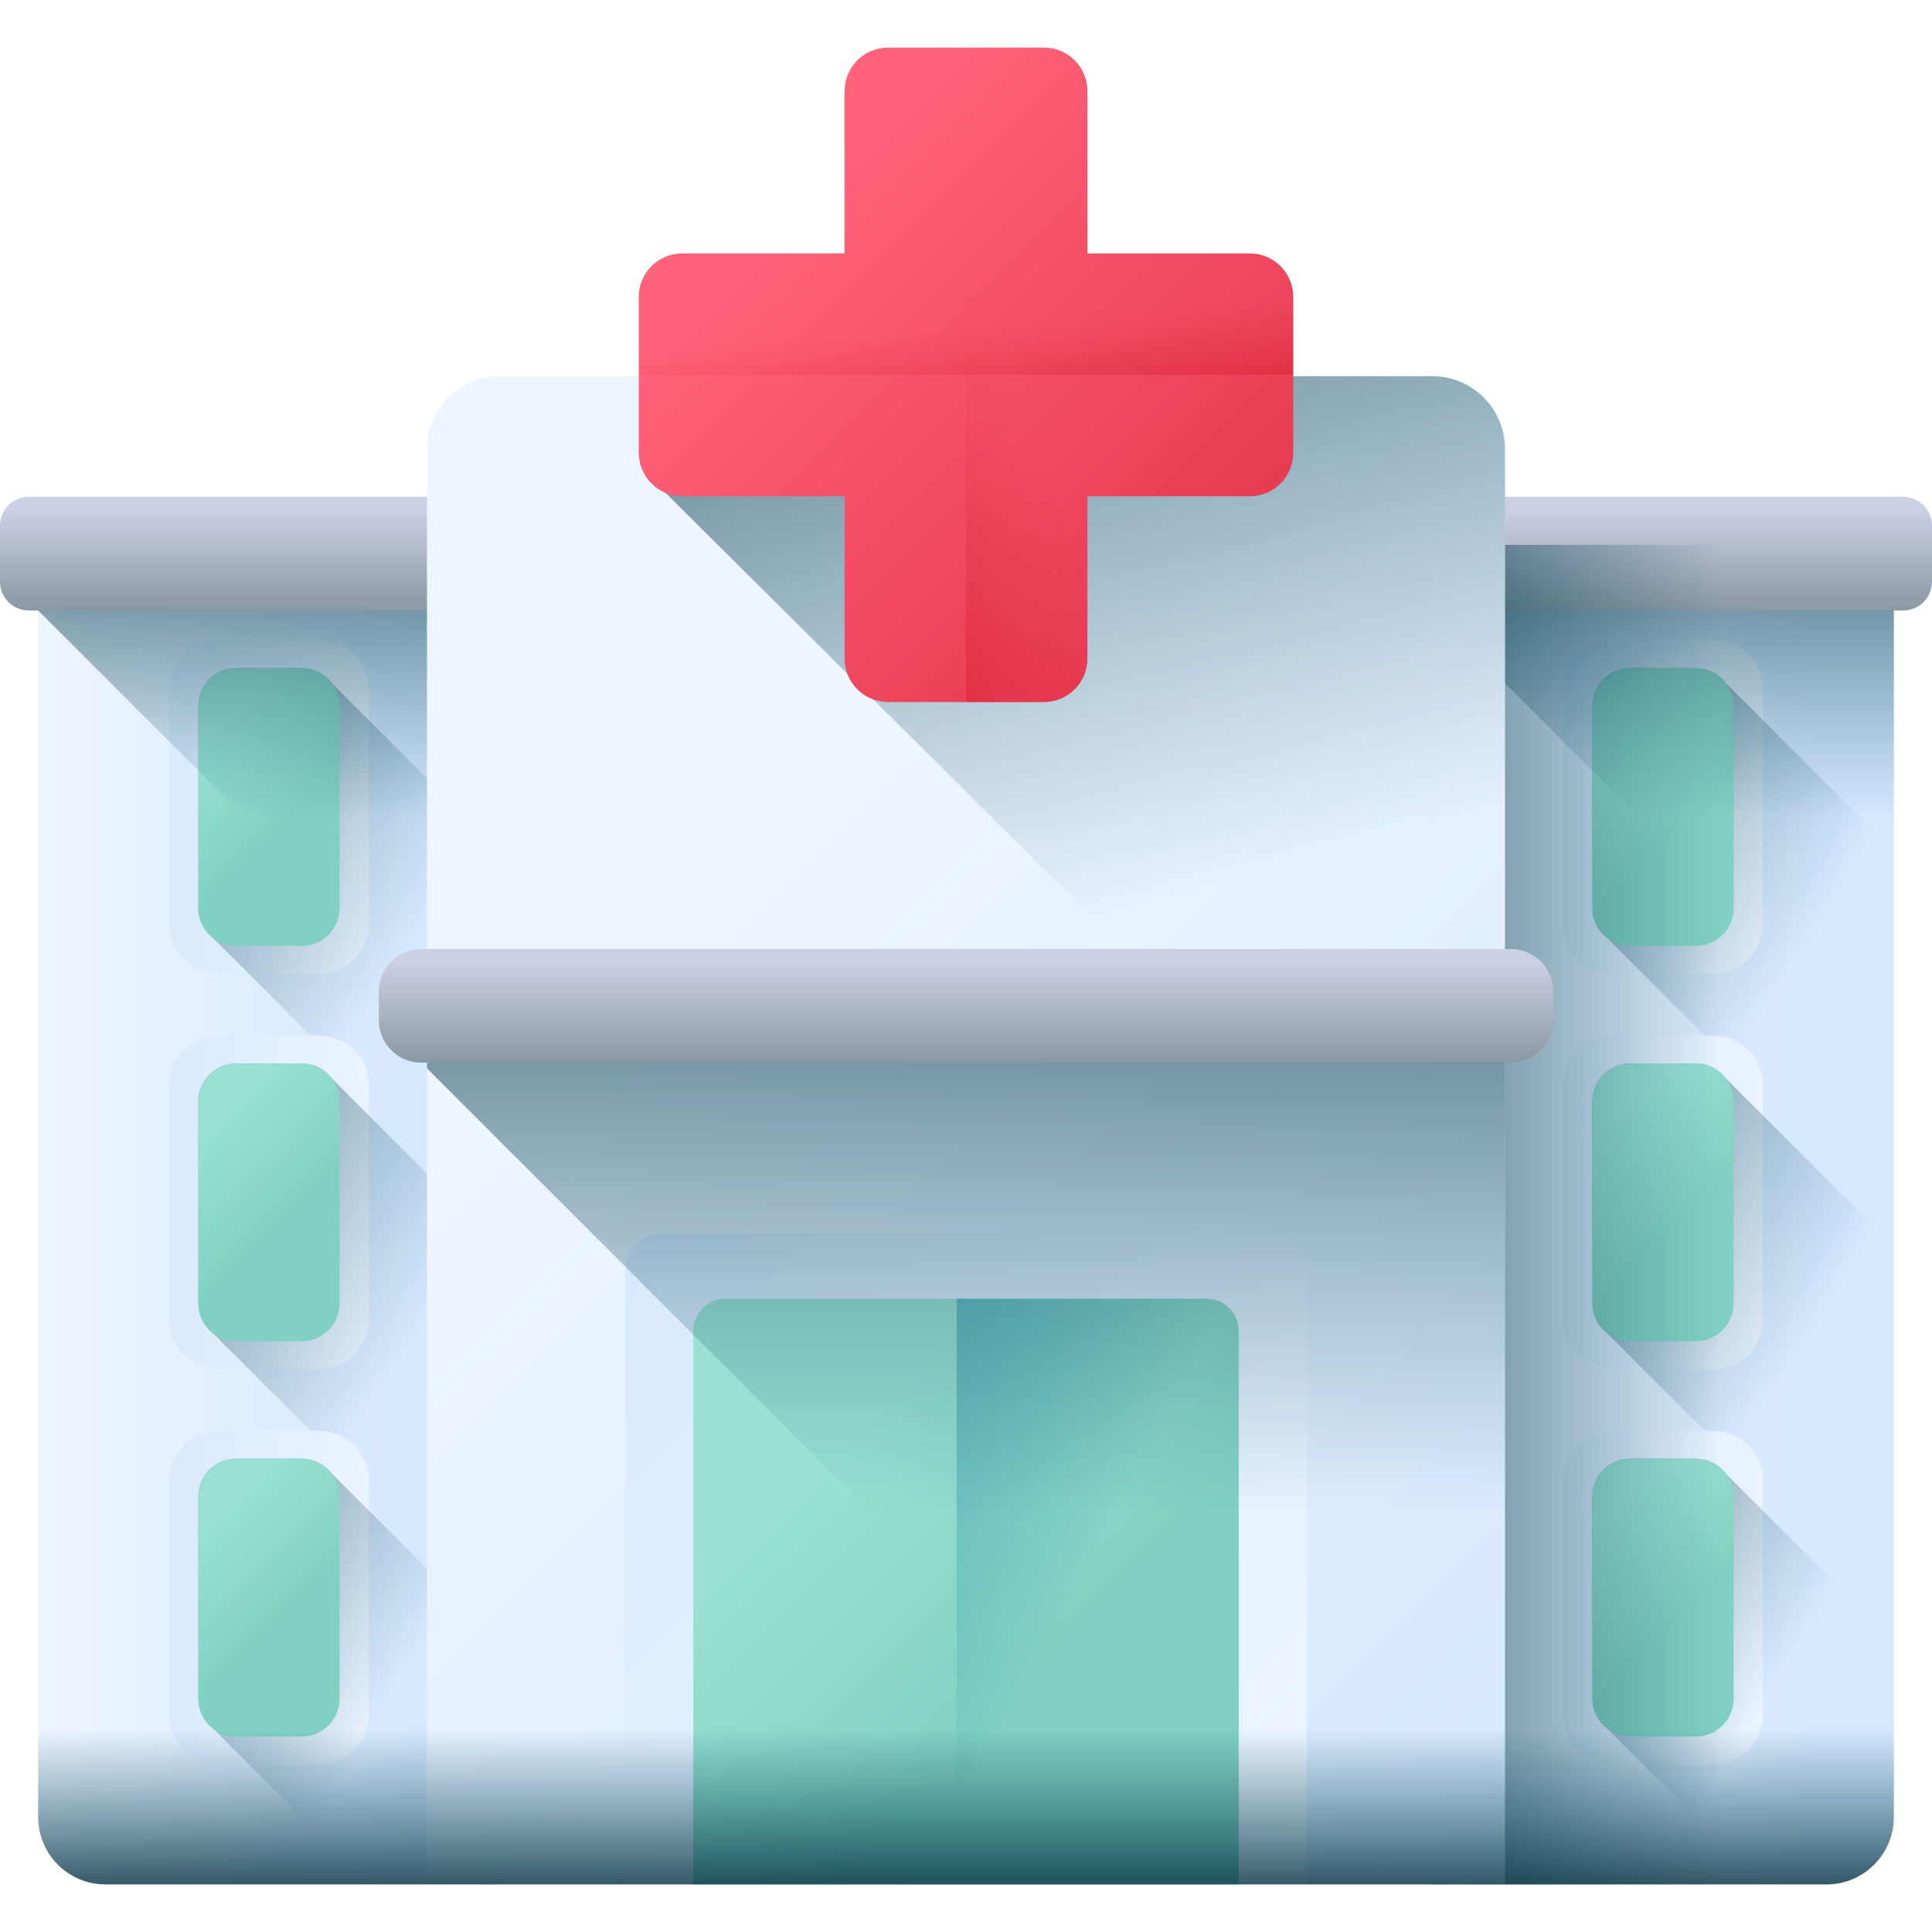 <svg xmlns="http://www.w3.org/2000/svg" xmlns:xlink="http://www.w3.org/1999/xlink" id="Capa_1" height="512" viewBox="0 0 510 510" width="512"><linearGradient id="lg1"><stop offset="0" stop-color="#edf5ff"></stop><stop offset="1" stop-color="#d5e8fe"></stop></linearGradient><linearGradient id="SVGID_1_" gradientUnits="userSpaceOnUse" x1="10.358" x2="110.981" xlink:href="#lg1" y1="320.624" y2="320.624"></linearGradient><linearGradient id="SVGID_2_" gradientUnits="userSpaceOnUse" x1="105.691" x2="29.644" xlink:href="#lg1" y1="213.05" y2="213.05"></linearGradient><linearGradient id="lg2"><stop offset="0" stop-color="#07485e" stop-opacity="0"></stop><stop offset=".271" stop-color="#074459" stop-opacity=".271"></stop><stop offset=".597" stop-color="#05394a" stop-opacity=".597"></stop><stop offset=".951" stop-color="#032632" stop-opacity=".951"></stop><stop offset="1" stop-color="#03232e"></stop></linearGradient><linearGradient id="SVGID_3_" gradientUnits="userSpaceOnUse" x1="108.37" x2="-24.63" xlink:href="#lg2" y1="250.559" y2="173.559"></linearGradient><linearGradient id="lg3"><stop offset="0" stop-color="#9ae1d3"></stop><stop offset="1" stop-color="#80d1c1"></stop></linearGradient><linearGradient id="SVGID_4_" gradientUnits="userSpaceOnUse" x1="52.845" x2="75.932" xlink:href="#lg3" y1="194.895" y2="217.982"></linearGradient><linearGradient id="SVGID_5_" gradientUnits="userSpaceOnUse" x1="105.691" x2="29.644" xlink:href="#lg1" y1="317.396" y2="317.396"></linearGradient><linearGradient id="SVGID_6_" gradientUnits="userSpaceOnUse" x1="108.37" x2="-24.63" xlink:href="#lg2" y1="354.905" y2="277.905"></linearGradient><linearGradient id="SVGID_7_" gradientUnits="userSpaceOnUse" x1="52.845" x2="75.932" xlink:href="#lg3" y1="299.241" y2="322.328"></linearGradient><linearGradient id="SVGID_8_" gradientUnits="userSpaceOnUse" x1="105.691" x2="29.644" xlink:href="#lg1" y1="421.742" y2="421.742"></linearGradient><linearGradient id="SVGID_9_" gradientUnits="userSpaceOnUse" x1="102.675" x2="-13.737" xlink:href="#lg2" y1="448.678" y2="381.281"></linearGradient><linearGradient id="SVGID_10_" gradientUnits="userSpaceOnUse" x1="52.845" x2="75.932" xlink:href="#lg3" y1="403.587" y2="426.674"></linearGradient><linearGradient id="SVGID_11_" gradientUnits="userSpaceOnUse" x1="71" x2="71" xlink:href="#lg2" y1="215.982" y2="100.481"></linearGradient><linearGradient id="lg4"><stop offset="0" stop-color="#cbd0e4"></stop><stop offset="1" stop-color="#6a7d83"></stop></linearGradient><linearGradient id="SVGID_12_" gradientUnits="userSpaceOnUse" x1="71" x2="71" xlink:href="#lg4" y1="134.482" y2="173.995"></linearGradient><linearGradient id="SVGID_13_" gradientUnits="userSpaceOnUse" x1="378.358" x2="478.981" xlink:href="#lg1" y1="320.624" y2="320.624"></linearGradient><linearGradient id="SVGID_14_" gradientUnits="userSpaceOnUse" x1="473.691" x2="397.644" xlink:href="#lg1" y1="213.05" y2="213.05"></linearGradient><linearGradient id="SVGID_15_" gradientUnits="userSpaceOnUse" x1="476.37" x2="343.37" xlink:href="#lg2" y1="250.559" y2="173.559"></linearGradient><linearGradient id="SVGID_16_" gradientUnits="userSpaceOnUse" x1="420.845" x2="443.932" xlink:href="#lg3" y1="194.895" y2="217.982"></linearGradient><linearGradient id="SVGID_17_" gradientUnits="userSpaceOnUse" x1="473.691" x2="397.644" xlink:href="#lg1" y1="317.396" y2="317.396"></linearGradient><linearGradient id="SVGID_18_" gradientUnits="userSpaceOnUse" x1="476.37" x2="343.37" xlink:href="#lg2" y1="354.905" y2="277.905"></linearGradient><linearGradient id="SVGID_19_" gradientUnits="userSpaceOnUse" x1="420.845" x2="443.932" xlink:href="#lg3" y1="299.241" y2="322.328"></linearGradient><linearGradient id="SVGID_20_" gradientUnits="userSpaceOnUse" x1="473.691" x2="397.644" xlink:href="#lg1" y1="421.742" y2="421.742"></linearGradient><linearGradient id="SVGID_21_" gradientUnits="userSpaceOnUse" x1="467.348" x2="357.174" xlink:href="#lg2" y1="446.752" y2="382.967"></linearGradient><linearGradient id="SVGID_22_" gradientUnits="userSpaceOnUse" x1="420.845" x2="443.932" xlink:href="#lg3" y1="403.587" y2="426.674"></linearGradient><linearGradient id="SVGID_23_" gradientUnits="userSpaceOnUse" x1="439" x2="439" xlink:href="#lg2" y1="215.982" y2="100.481"></linearGradient><linearGradient id="SVGID_24_" gradientUnits="userSpaceOnUse" x1="439" x2="439" xlink:href="#lg4" y1="134.482" y2="173.995"></linearGradient><linearGradient id="SVGID_25_" gradientUnits="userSpaceOnUse" x1="454" x2="326.984" xlink:href="#lg2" y1="320.624" y2="320.624"></linearGradient><linearGradient id="SVGID_26_" gradientUnits="userSpaceOnUse" x1="192.604" x2="417.703" xlink:href="#lg1" y1="241.605" y2="466.704"></linearGradient><linearGradient id="SVGID_27_" gradientUnits="userSpaceOnUse" x1="316.345" x2="239.345" xlink:href="#lg2" y1="234.947" y2="-39.053"></linearGradient><linearGradient id="SVGID_28_" gradientUnits="userSpaceOnUse" x1="335.028" x2="137.341" xlink:href="#lg1" y1="494.454" y2="296.768"></linearGradient><linearGradient id="SVGID_29_" gradientUnits="userSpaceOnUse" x1="217.757" x2="275.742" xlink:href="#lg3" y1="385.391" y2="443.376"></linearGradient><linearGradient id="SVGID_30_" gradientUnits="userSpaceOnUse" x1="207.291" x2="317.541" y1="51.237" y2="161.487"><stop offset="0" stop-color="#ff637b"></stop><stop offset="1" stop-color="#e63950"></stop></linearGradient><linearGradient id="lg5"><stop offset="0" stop-color="#e63950" stop-opacity="0"></stop><stop offset=".047" stop-color="#e4354b" stop-opacity=".047"></stop><stop offset=".467" stop-color="#d31822" stop-opacity=".467"></stop><stop offset=".799" stop-color="#c90709" stop-opacity=".799"></stop><stop offset="1" stop-color="#c50000"></stop></linearGradient><linearGradient id="SVGID_31_" gradientUnits="userSpaceOnUse" x1="266.447" x2="173.014" xlink:href="#lg5" y1="98.921" y2="135.715"></linearGradient><linearGradient id="SVGID_32_" gradientUnits="userSpaceOnUse" x1="254.784" x2="258.918" xlink:href="#lg5" y1="85.972" y2="132.275"></linearGradient><linearGradient id="SVGID_33_" gradientUnits="userSpaceOnUse" x1="284.309" x2="166.976" y1="418.963" y2="357.629"><stop offset="0" stop-color="#0b799d" stop-opacity="0"></stop><stop offset=".174" stop-color="#117d9e" stop-opacity=".174"></stop><stop offset=".414" stop-color="#2389a0" stop-opacity=".414"></stop><stop offset=".693" stop-color="#409ca3" stop-opacity=".693"></stop><stop offset=".999" stop-color="#69b7a8" stop-opacity=".999"></stop><stop offset="1" stop-color="#69b7a8"></stop></linearGradient><linearGradient id="SVGID_34_" gradientUnits="userSpaceOnUse" x1="255" x2="255" xlink:href="#lg2" y1="456.482" y2="508.827"></linearGradient><linearGradient id="SVGID_35_" gradientUnits="userSpaceOnUse" x1="255" x2="255" xlink:href="#lg2" y1="398.482" y2="161.8"></linearGradient><linearGradient id="SVGID_36_" gradientUnits="userSpaceOnUse" x1="255" x2="255" xlink:href="#lg4" y1="253.841" y2="293.354"></linearGradient><g><g><path d="m131.927 497.432h-104.082c-9.815 0-17.772-7.957-17.772-17.772v-335.845h121.855v353.617z" fill="url(#SVGID_1_)"></path><g><g><path d="m84.333 257.05h-26.666c-7.18 0-13-5.82-13-13v-62c0-7.18 5.82-13 13-13h26.667c7.18 0 13 5.82 13 13v62c-.001 7.18-5.821 13-13.001 13z" fill="url(#SVGID_2_)"></path><path d="m131.927 224.658-44.338-44.338c-1.824-2.389-4.694-3.936-7.931-3.936h-17.315c-5.515 0-9.985 4.471-9.985 9.985v53.363c0 3.238 1.548 6.107 3.936 7.931l75.634 75.634v-98.639z" fill="url(#SVGID_3_)"></path><path d="m79.657 249.717h-17.314c-5.515 0-9.985-4.47-9.985-9.985v-53.363c0-5.515 4.47-9.985 9.985-9.985h17.315c5.515 0 9.985 4.47 9.985 9.985v53.363c0 5.514-4.471 9.985-9.986 9.985z" fill="url(#SVGID_4_)"></path></g><g><path d="m84.333 361.396h-26.666c-7.18 0-13-5.82-13-13v-62c0-7.18 5.82-13 13-13h26.667c7.18 0 13 5.82 13 13v62c-.001 7.18-5.821 13-13.001 13z" fill="url(#SVGID_5_)"></path><path d="m131.927 329.004-44.339-44.339c-1.824-2.389-4.694-3.936-7.931-3.936h-17.314c-5.515 0-9.985 4.471-9.985 9.985v53.363c0 3.238 1.548 6.107 3.936 7.931l75.634 75.634v-98.638z" fill="url(#SVGID_6_)"></path><path d="m79.657 354.063h-17.314c-5.515 0-9.985-4.47-9.985-9.985v-53.363c0-5.515 4.47-9.985 9.985-9.985h17.315c5.515 0 9.985 4.47 9.985 9.985v53.363c0 5.514-4.471 9.985-9.986 9.985z" fill="url(#SVGID_7_)"></path></g><g><path d="m84.333 465.742h-26.666c-7.18 0-13-5.82-13-13v-62c0-7.18 5.82-13 13-13h26.667c7.18 0 13 5.82 13 13v62c-.001 7.18-5.821 13-13.001 13z" fill="url(#SVGID_8_)"></path><path d="m131.928 433.352v64.08h-34.56l-41.07-41.08c-2.39-1.82-3.94-4.69-3.94-7.93v-53.36c0-5.52 4.47-9.99 9.99-9.99h17.31c3.24 0 6.11 1.55 7.93 3.94z" fill="url(#SVGID_9_)"></path><path d="m79.657 458.409h-17.314c-5.515 0-9.985-4.47-9.985-9.985v-53.364c0-5.515 4.47-9.985 9.985-9.985h17.315c5.515 0 9.985 4.47 9.985 9.985v53.363c0 5.515-4.471 9.986-9.986 9.986z" fill="url(#SVGID_10_)"></path></g></g><path d="m10.073 161.148 121.854 121.855v-139.188h-121.854z" fill="url(#SVGID_11_)"></path><path d="m134.417 161.149h-126.834c-4.188 0-7.583-3.395-7.583-7.583v-14.833c0-4.188 3.395-7.583 7.583-7.583h126.833c4.188 0 7.583 3.395 7.583 7.583v14.833c.001 4.187-3.394 7.583-7.582 7.583z" fill="url(#SVGID_12_)"></path></g><g><path d="m482.155 497.432h-104.082v-353.617h121.855v335.845c-.001 9.816-7.958 17.772-17.773 17.772z" fill="url(#SVGID_13_)"></path><g><g><path d="m452.333 257.05h-26.667c-7.18 0-13-5.82-13-13v-62c0-7.18 5.82-13 13-13h26.667c7.18 0 13 5.82 13 13v62c0 7.18-5.82 13-13 13z" fill="url(#SVGID_14_)"></path><path d="m499.927 224.658-44.339-44.339c-1.824-2.389-4.694-3.936-7.931-3.936h-17.315c-5.515 0-9.985 4.471-9.985 9.985v53.363c0 3.238 1.548 6.107 3.936 7.931l75.634 75.634z" fill="url(#SVGID_15_)"></path><path d="m447.657 249.717h-17.315c-5.515 0-9.985-4.47-9.985-9.985v-53.363c0-5.515 4.47-9.985 9.985-9.985h17.315c5.515 0 9.985 4.47 9.985 9.985v53.363c.001 5.514-4.47 9.985-9.985 9.985z" fill="url(#SVGID_16_)"></path></g><g><path d="m452.333 361.396h-26.667c-7.18 0-13-5.82-13-13v-62c0-7.18 5.82-13 13-13h26.667c7.18 0 13 5.82 13 13v62c0 7.18-5.82 13-13 13z" fill="url(#SVGID_17_)"></path><path d="m499.927 329.004-44.339-44.339c-1.824-2.389-4.694-3.936-7.931-3.936h-17.315c-5.515 0-9.985 4.471-9.985 9.985v53.363c0 3.238 1.548 6.107 3.936 7.931l75.634 75.634z" fill="url(#SVGID_18_)"></path><path d="m447.657 354.063h-17.315c-5.515 0-9.985-4.47-9.985-9.985v-53.363c0-5.515 4.47-9.985 9.985-9.985h17.315c5.515 0 9.985 4.47 9.985 9.985v53.363c.001 5.514-4.47 9.985-9.985 9.985z" fill="url(#SVGID_19_)"></path></g><g><path d="m452.333 465.742h-26.667c-7.18 0-13-5.82-13-13v-62c0-7.18 5.82-13 13-13h26.667c7.18 0 13 5.82 13 13v62c0 7.18-5.82 13-13 13z" fill="url(#SVGID_20_)"></path><path d="m499.928 433.352v46.308c0 9.815-7.957 17.772-17.772 17.772h-16.788l-41.07-41.08c-2.39-1.82-3.94-4.69-3.94-7.93v-53.36c0-5.517 4.473-9.99 9.99-9.99h17.31c3.24 0 6.11 1.55 7.93 3.94z" fill="url(#SVGID_21_)"></path><path d="m447.657 458.409h-17.315c-5.515 0-9.985-4.47-9.985-9.985v-53.364c0-5.515 4.47-9.985 9.985-9.985h17.315c5.515 0 9.985 4.47 9.985 9.985v53.363c.001 5.515-4.47 9.986-9.985 9.986z" fill="url(#SVGID_22_)"></path></g></g><path d="m378.073 161.148 121.854 121.855v-139.188h-121.854z" fill="url(#SVGID_23_)"></path><path d="m502.417 161.149h-126.834c-4.188 0-7.583-3.395-7.583-7.583v-14.833c0-4.188 3.395-7.583 7.583-7.583h126.833c4.188 0 7.583 3.395 7.583 7.583v14.833c.001 4.187-3.394 7.583-7.582 7.583z" fill="url(#SVGID_24_)"></path></g><path d="m482.155 497.432h-104.082v-353.617h121.855v335.845c-.001 9.816-7.958 17.772-17.773 17.772z" fill="url(#SVGID_25_)"></path><path d="m397.29 497.432h-284.58v-378.895c0-10.623 8.612-19.235 19.235-19.235h246.11c10.623 0 19.235 8.612 19.235 19.235z" fill="url(#SVGID_26_)"></path><path d="m397.29 118.542v231.92l-222.12-220.87c-3.55-1.95-5.03-5.72-5.03-10.06v-20.23h207.92c10.62 0 19.23 8.61 19.23 19.24z" fill="url(#SVGID_27_)"></path><path d="m345 497.432h-180v-161.848c0-5.551 4.5-10.052 10.052-10.052h159.896c5.551 0 10.052 4.5 10.052 10.052z" fill="url(#SVGID_28_)"></path><path d="m327 497.432h-144v-146.065c0-4.709 3.817-8.526 8.526-8.526h126.948c4.709 0 8.526 3.817 8.526 8.526z" fill="url(#SVGID_29_)"></path><g><path d="m329.906 131h-42.852v42.852c0 6.336-5.136 11.472-11.472 11.472h-41.165c-6.336 0-11.472-5.136-11.472-11.472v-42.852h-42.852c-6.336 0-11.472-5.136-11.472-11.472v-41.165c0-6.336 5.136-11.472 11.472-11.472h42.852v-42.851c0-6.336 5.136-11.472 11.472-11.472h41.165c6.336 0 11.472 5.136 11.472 11.472v42.852h42.852c6.336 0 11.472 5.136 11.472 11.472v41.165c0 6.335-5.136 11.471-11.472 11.471z" fill="url(#SVGID_30_)"></path><path d="m275.582 185.324h-20.582v-172.757h20.582c6.336 0 11.472 5.136 11.472 11.472v149.812c0 6.336-5.136 11.473-11.472 11.473z" fill="url(#SVGID_31_)"></path><path d="m341.378 78.363v20.582h-172.756v-20.582c0-6.336 5.136-11.472 11.472-11.472h149.812c6.336 0 11.472 5.136 11.472 11.472z" fill="url(#SVGID_32_)"></path></g><path d="m318.474 342.841h-65.934v154.591h74.46v-146.065c0-4.709-3.817-8.526-8.526-8.526z" fill="url(#SVGID_33_)"></path><path d="m10.073 427.643v52.018c0 9.815 7.957 17.772 17.772 17.772h454.31c9.815 0 17.772-7.957 17.772-17.772v-52.018z" fill="url(#SVGID_34_)"></path><path d="m112.71 282.014 215.419 215.419h69.161v-224.037h-284.58z" fill="url(#SVGID_35_)"></path><path d="m398.795 280.508h-287.59c-6.188 0-11.205-5.016-11.205-11.205v-7.591c0-6.188 5.016-11.205 11.205-11.205h287.591c6.188 0 11.205 5.016 11.205 11.205v7.591c-.001 6.189-5.017 11.205-11.206 11.205z" fill="url(#SVGID_36_)"></path></g></svg>